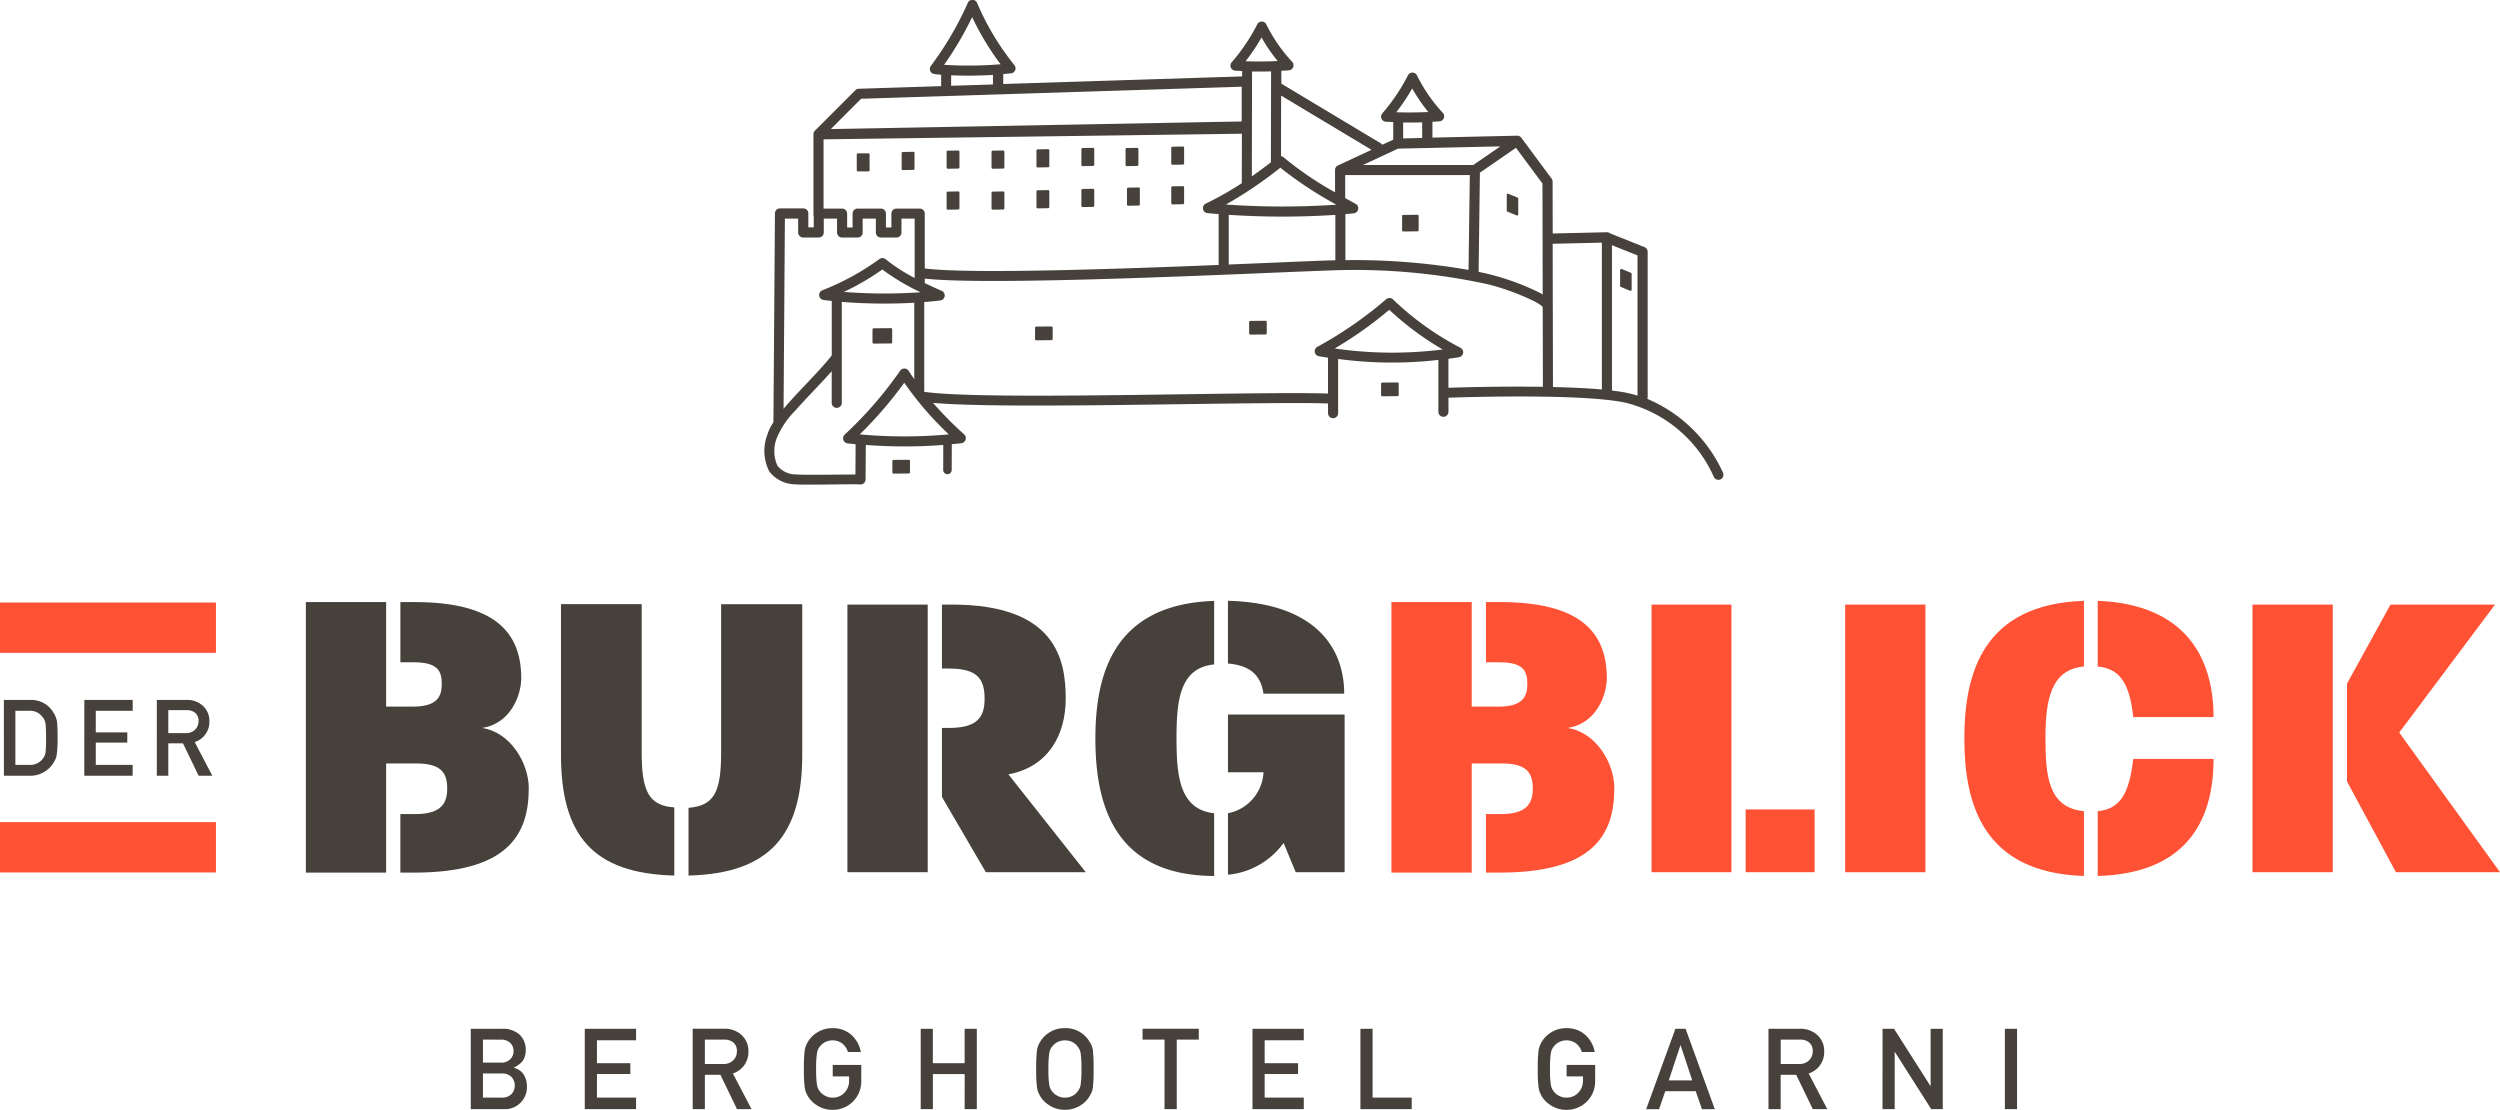 <?xml version="1.0" encoding="UTF-8"?> <svg xmlns="http://www.w3.org/2000/svg" width="263.605" height="117.02" viewBox="0 0 263.605 117.02"><g id="Gruppe_422" data-name="Gruppe 422" transform="translate(-1522.323 -38.597)"><path id="Pfad_1" data-name="Pfad 1" d="M377.574-513.224l0,1.127a.548.548,0,0,0,.005.074l-8.675.275-.037,0-.046.007H368.8a.525.525,0,0,0-.121.042h0l-.01.005-.012.006h0l-.011.006-.029.018a.547.547,0,0,0-.078.064l-4.276,4.276-.006.006,0,0a.538.538,0,0,0-.087.123v0a.529.529,0,0,0-.057.216v0c0,.009,0,.017,0,.026v8.556a.534.534,0,0,0,.03.176v1.082h-.572v-1.464a.532.532,0,0,0-.532-.532h-2.456a.532.532,0,0,0-.532.528l-.161,22.027a4.94,4.94,0,0,0-.646,1.328,4.784,4.784,0,0,0,.206,3.848,3.471,3.471,0,0,0,2.711,1.366c.9.093,6.47-.044,6.726.007a.544.544,0,0,0,.146.009h.037a.533.533,0,0,0,.536-.529l.025-3.64a53.037,53.037,0,0,0,8.169,0l-.008,2.635a.449.449,0,0,0,.447.45.449.449,0,0,0,.45-.447l.009-2.715q.5-.047,1-.1a.54.54,0,0,0,.454-.373.54.54,0,0,0-.154-.567,37.254,37.254,0,0,1-3.279-3.319h.013c.4.036.805.064,1.208.089s.829.045,1.244.063c.971.041,1.943.067,2.915.086q1.693.033,3.386.041,1.92.011,3.84,0,3.354-.011,6.706-.051c3.7-.041,7.406-.1,11.109-.145q1.668-.021,3.336-.038,1.538-.015,3.076-.022,1.278,0,2.556,0,.515,0,1.03.012.6.009,1.19.028h.041v1.022a.533.533,0,0,0,.532.532.533.533,0,0,0,.532-.532v-5.715a42.662,42.662,0,0,0,10.571.1v5.468a.533.533,0,0,0,.532.532.533.533,0,0,0,.532-.532v-1.483c2.015-.069,14.319-.443,18.739.543a13.843,13.843,0,0,1,9.241,7.81.533.533,0,0,0,.707.259.533.533,0,0,0,.259-.707,15.341,15.341,0,0,0-7.976-7.781.529.529,0,0,0,.035-.19v-15.316a.532.532,0,0,0-.335-.494l-3.481-1.393a.534.534,0,0,0-.109-.031.533.533,0,0,0-.379-.146l-5.71.131-.012-5.465a.533.533,0,0,0-.1-.316l-3.2-4.317a.529.529,0,0,0-.219-.172h0a.528.528,0,0,0-.182-.041h-.045l-8.923.2v-1.667q.371-.021.743-.048a.533.533,0,0,0,.457-.337.533.533,0,0,0-.106-.558,16.484,16.484,0,0,1-2.725-3.95.532.532,0,0,0-.473-.295.532.532,0,0,0-.477.288,20.16,20.16,0,0,1-2.7,4.012.532.532,0,0,0-.089.556.531.531,0,0,0,.461.325q.387.022.775.037l0,1.853-1.163.541h0a.533.533,0,0,0-.084-.1.546.546,0,0,0-.086-.064l-10.465-6.28,0-1.356q.394-.021.789-.05a.533.533,0,0,0,.457-.337.532.532,0,0,0-.106-.558,16.5,16.5,0,0,1-2.725-3.95.533.533,0,0,0-.473-.3.533.533,0,0,0-.477.288,20.161,20.161,0,0,1-2.7,4.012.533.533,0,0,0-.089.557.532.532,0,0,0,.461.325q.364.021.729.035v.57l-25.188.8,0-1.051q.406-.033.813-.071a.533.533,0,0,0,.441-.324.532.532,0,0,0-.077-.541,27.85,27.85,0,0,1-3.939-6.568.532.532,0,0,0-.485-.321.533.533,0,0,0-.489.315,34.151,34.151,0,0,1-3.9,6.656.532.532,0,0,0-.063.536.532.532,0,0,0,.438.315Q377.212-513.25,377.574-513.224ZM367.1-489.273v10.644a.533.533,0,0,1-.532.532.533.533,0,0,1-.532-.532v-3.335c-1.125,1.281-2.606,2.753-3.811,4.122a8.983,8.983,0,0,0-1.962,2.883,3.732,3.732,0,0,0,.06,2.976,2.488,2.488,0,0,0,1.939.9c.757.079,4.778.006,6.273.009l.022-3.193q-.421-.04-.839-.087a.541.541,0,0,1-.453-.367.54.54,0,0,1,.144-.565,41.272,41.272,0,0,0,5.843-6.728.542.542,0,0,1,.452-.233.541.541,0,0,1,.446.246q.288.444.592.876v-8.058A56.97,56.97,0,0,1,367.1-489.273Zm7.188,16.77a.122.122,0,0,0-.036-.087.123.123,0,0,0-.088-.036l-1.611.014a.123.123,0,0,0-.122.123v1.2a.123.123,0,0,0,.036.087.124.124,0,0,0,.088.036l1.611-.014a.123.123,0,0,0,.122-.123ZM369-475.308a42.137,42.137,0,0,0,4.686-5.441,34.523,34.523,0,0,0,4.694,5.445,51.983,51.983,0,0,1-9.381,0ZM360.96-478q.226-.271.47-.548c1.525-1.734,3.5-3.632,4.61-5.088v-5.739q-.437-.046-.861-.1a.533.533,0,0,1-.461-.459.533.533,0,0,1,.327-.562,27.015,27.015,0,0,0,6.019-3.294.532.532,0,0,1,.654.016,18.675,18.675,0,0,0,3.064,1.978v-6.26h-1.391v1.464a.532.532,0,0,1-.532.532h-1.637a.532.532,0,0,1-.532-.532v-1.464H369.3v1.464a.532.532,0,0,1-.532.532h-1.637a.532.532,0,0,1-.532-.532v-1.464H365.2v1.464a.532.532,0,0,1-.532.532h-1.637a.532.532,0,0,1-.532-.532v-1.464h-1.4Zm64.86-2.659a.124.124,0,0,0-.036-.087.123.123,0,0,0-.088-.035l-1.611.013a.123.123,0,0,0-.122.123v1.2a.123.123,0,0,0,.036.087.122.122,0,0,0,.088.036l1.611-.013a.123.123,0,0,0,.122-.123Zm15.187-8.052a.548.548,0,0,1-.054-.081.719.719,0,0,0-.2-.167,5.459,5.459,0,0,0-.621-.37,25.2,25.2,0,0,0-4.851-1.789,65.894,65.894,0,0,0-17.009-1.459c-6.355.207-35.23,1.672-42.425.845v.35a.537.537,0,0,1-.013.118c.58.282,1.181.556,1.8.825a.532.532,0,0,1,.313.565.532.532,0,0,1-.463.451c-.545.066-1.112.121-1.693.167v9.463c6.316.94,34.773-.077,42.576.184v-3.781q-.47-.072-.958-.153a.533.533,0,0,1-.438-.435.533.533,0,0,1,.268-.556,41.435,41.435,0,0,0,7.261-5.021.533.533,0,0,1,.72.019,30.659,30.659,0,0,0,7.113,5.1.532.532,0,0,1,.277.56.532.532,0,0,1-.446.438l-1.1.166v3.052c1.2-.039,5.558-.167,9.96-.1Zm7.3-6.541v15.288c0,.012,0,.024,0,.036.655.079,1.238.171,1.726.28q.494.11.97.257v-14.783Zm-6.252-.15.032,15.106c1.832.042,3.626.121,5.155.258v-15.483Zm-22.888,11.056a42.343,42.343,0,0,0,11.21.1l.08-.012a31.266,31.266,0,0,1-5.63-4.181,41.694,41.694,0,0,1-5.721,4.057A.569.569,0,0,1,419.168-484.341Zm-46.755-2.037a.123.123,0,0,0-.036-.087.124.124,0,0,0-.088-.035l-1.83.015a.123.123,0,0,0-.122.123v1.369a.123.123,0,0,0,.036.087.123.123,0,0,0,.088.036l1.83-.016a.123.123,0,0,0,.122-.123Zm16.922-.178a.123.123,0,0,0-.036-.087.123.123,0,0,0-.088-.036l-1.611.013a.123.123,0,0,0-.122.123v1.2a.122.122,0,0,0,.036.087.123.123,0,0,0,.088.036l1.611-.014a.123.123,0,0,0,.122-.123Zm22.573-.6a.122.122,0,0,0-.036-.087.123.123,0,0,0-.088-.036l-1.611.014a.123.123,0,0,0-.122.123v1.2a.123.123,0,0,0,.036.087.123.123,0,0,0,.088.036l1.611-.013a.123.123,0,0,0,.122-.123ZM434.382-502.9l-.134,10.459q.682.143,1.289.293a26.437,26.437,0,0,1,5.09,1.88c.135.07.26.142.377.212l-.025-11.7-2.792-3.764ZM375.4-490.289a55.416,55.416,0,0,1-8.086-.035,26.243,26.243,0,0,0,4.057-2.366,23.414,23.414,0,0,0,4.028,2.4Zm74.982-1.936a.123.123,0,0,0-.076-.114l-.969-.4a.122.122,0,0,0-.115.012.122.122,0,0,0-.055.1v1.662a.123.123,0,0,0,.076.114l.969.4a.122.122,0,0,0,.115-.011.123.123,0,0,0,.055-.1Zm-41.105-9.565.01-5.215-44.11.591v7.3h1.954a.532.532,0,0,1,.532.532v1.464h.573v-1.464a.532.532,0,0,1,.532-.532h2.456a.532.532,0,0,1,.532.532v1.464h.573v-1.464a.532.532,0,0,1,.532-.532h2.456a.532.532,0,0,1,.532.532v5.786l.017,0c.343.042.687.074,1.031.1.369.028.739.049,1.109.067q.638.031,1.276.049.714.021,1.428.031c1.081.017,2.163.02,3.245.016q1.83-.006,3.661-.038,2.028-.032,4.055-.084,2.272-.056,4.544-.128,5.24-.164,10.478-.382l.143-.006v-5.361q-.6-.048-1.176-.1a.532.532,0,0,1-.473-.438.532.532,0,0,1,.3-.573A32.24,32.24,0,0,0,409.273-501.79Zm24.041-.857H420.178c0,.626,0,1.664,0,2.331a.534.534,0,0,1-.007.091q.55.307,1.11.613a.532.532,0,0,1,.267.572.532.532,0,0,1-.467.425q-.435.046-.881.085v4.855a70.268,70.268,0,0,1,12.985,1.028ZM407.9-498.454v5.24l.133-.006,3.4-.141,3.087-.13q1.227-.051,2.454-.1c.494-.019.988-.038,1.481-.053l.677-.018h.009v-4.786A85.79,85.79,0,0,1,407.9-498.454Zm20.026.117a.123.123,0,0,0-.036-.087.123.123,0,0,0-.088-.036l-1.5.017a.123.123,0,0,0-.122.123v1.5a.122.122,0,0,0,.036.087.124.124,0,0,0,.088.036l1.5-.017a.123.123,0,0,0,.121-.123Zm10.5-1.824a.123.123,0,0,0-.076-.114l-.969-.4a.123.123,0,0,0-.115.011.123.123,0,0,0-.054.1v1.661a.123.123,0,0,0,.076.114l.969.4a.123.123,0,0,0,.115-.012.122.122,0,0,0,.055-.1Zm-58.922-.638a.123.123,0,0,0-.037-.088.123.123,0,0,0-.088-.035l-1.108.019a.123.123,0,0,0-.121.123v1.662a.122.122,0,0,0,.037.088.122.122,0,0,0,.088.035l1.108-.019a.123.123,0,0,0,.121-.123Zm4.738,0a.123.123,0,0,0-.037-.088.123.123,0,0,0-.088-.035l-1.108.019a.123.123,0,0,0-.121.123v1.662a.122.122,0,0,0,.037.088.122.122,0,0,0,.088.035l1.108-.019a.123.123,0,0,0,.121-.123Zm4.738-.139a.123.123,0,0,0-.037-.088.123.123,0,0,0-.088-.035l-1.108.019a.123.123,0,0,0-.121.123v1.662a.122.122,0,0,0,.037.088.122.122,0,0,0,.088.035l1.108-.019a.123.123,0,0,0,.121-.123Zm4.738-.139a.123.123,0,0,0-.037-.088.122.122,0,0,0-.088-.035l-1.108.019a.123.123,0,0,0-.121.123v1.662a.123.123,0,0,0,.037.088.122.122,0,0,0,.088.035l1.108-.019a.123.123,0,0,0,.121-.123Zm13.933,1.539a84.424,84.424,0,0,0,11.6.015h0a41.04,41.04,0,0,1-5.913-3.9,42.636,42.636,0,0,1-5.709,3.864Zm-9.126-1.679a.123.123,0,0,0-.037-.088.122.122,0,0,0-.088-.035l-1.108.019a.123.123,0,0,0-.121.123v1.662a.122.122,0,0,0,.037.088.123.123,0,0,0,.088.035l1.108-.019a.123.123,0,0,0,.121-.123Zm4.669-.139a.123.123,0,0,0-.037-.088.122.122,0,0,0-.088-.035l-1.108.019a.123.123,0,0,0-.121.123v1.662a.124.124,0,0,0,.037.088.124.124,0,0,0,.088.035l1.108-.019a.123.123,0,0,0,.121-.123Zm16.235-2.312,3.525-1.64-9.531-5.72-.013,6.391a.53.53,0,0,1,.285.127,35.159,35.159,0,0,0,5.414,3.682c0-.974,0-2.231,0-2.347,0-.015,0-.029,0-.044a.53.53,0,0,1,.106-.283.534.534,0,0,1,.133-.125A.529.529,0,0,1,419.433-503.668Zm-7.066-9.911q-1,.029-2.006.013l-.022,11.055q1.014-.709,2.008-1.484Zm-42.335,8.761a.123.123,0,0,0-.123-.123H368.8a.123.123,0,0,0-.123.123v1.662a.123.123,0,0,0,.123.123h1.108a.123.123,0,0,0,.123-.123Zm4.738-.158a.122.122,0,0,0-.037-.088.124.124,0,0,0-.088-.035l-1.108.019a.123.123,0,0,0-.121.123v1.661a.123.123,0,0,0,.037.088.123.123,0,0,0,.088.035l1.108-.019a.123.123,0,0,0,.121-.123Zm9.476-.139a.123.123,0,0,0-.037-.088.123.123,0,0,0-.088-.035l-1.108.019a.123.123,0,0,0-.121.123v1.661a.122.122,0,0,0,.037.088.123.123,0,0,0,.088.035l1.108-.019a.123.123,0,0,0,.121-.123Zm-4.738,0a.123.123,0,0,0-.037-.088.123.123,0,0,0-.088-.035l-1.108.019a.123.123,0,0,0-.121.123v1.661a.122.122,0,0,0,.037.088.122.122,0,0,0,.088.035l1.108-.019a.123.123,0,0,0,.121-.123Zm9.476-.139a.123.123,0,0,0-.037-.088.123.123,0,0,0-.088-.035l-1.108.019a.123.123,0,0,0-.121.123v1.662a.122.122,0,0,0,.037.088.122.122,0,0,0,.088.035l1.108-.019a.123.123,0,0,0,.121-.123Zm9.394-.139a.122.122,0,0,0-.037-.088.123.123,0,0,0-.088-.035l-1.108.019a.123.123,0,0,0-.121.123v1.662a.122.122,0,0,0,.037.088.122.122,0,0,0,.088.035l1.108-.019a.123.123,0,0,0,.121-.123Zm-4.656,0a.123.123,0,0,0-.037-.088.123.123,0,0,0-.088-.035l-1.108.019a.123.123,0,0,0-.121.123v1.662a.123.123,0,0,0,.037.088.122.122,0,0,0,.088.035l1.108-.019a.123.123,0,0,0,.121-.123Zm32.036-.042-3.7,1.723h11.632l2.85-1.96Zm-22.56-.1a.123.123,0,0,0-.037-.088.123.123,0,0,0-.088-.035l-1.108.019a.123.123,0,0,0-.121.123v1.662a.123.123,0,0,0,.037.088.123.123,0,0,0,.088.035l1.108-.019a.123.123,0,0,0,.121-.123Zm25.1-2.669q-1,.03-2.006.015l0,1.675,2.007-.044Zm-19.238-3.753-39.919,1.263-3.194,3.194,43.322-.8v-3.662Zm16.51,2.685a21.207,21.207,0,0,0,1.679-2.508,17.423,17.423,0,0,0,1.7,2.485q-1.694.08-3.381.023Zm-42.529-3.937a43,43,0,0,1-4.407.043l0,1.068c0,.012,0,.025,0,.038h0l4.408-.139v-.009Zm-5.15-1.063a35.065,35.065,0,0,0,2.957-5.03,28.711,28.711,0,0,0,3,4.972A42.027,42.027,0,0,1,377.895-514.27Zm31.791-.378a21.2,21.2,0,0,0,1.679-2.508,17.419,17.419,0,0,0,1.7,2.485Q411.372-514.591,409.686-514.648Z" transform="translate(1243.984 559.703)" fill="#46413a" fill-rule="evenodd"></path><path id="Pfad_2" data-name="Pfad 2" d="M0-232.9H22.77v-5.307H0Z" transform="translate(1522.323 340.334)" fill="#ff5134" fill-rule="evenodd"></path><path id="Pfad_3" data-name="Pfad 3" d="M0-129.763H22.77v-5.307H0Z" transform="translate(1522.323 260.355)" fill="#ff5134" fill-rule="evenodd"></path><path id="Pfad_4" data-name="Pfad 4" d="M1.831-184.465H4.545a2.771,2.771,0,0,0,1.519-.395,2.782,2.782,0,0,0,.976-.932,4.262,4.262,0,0,0,.225-.411,2.008,2.008,0,0,0,.132-.461,11.613,11.613,0,0,0,.093-1.8,16.254,16.254,0,0,0-.06-1.7,2.407,2.407,0,0,0-.367-.943,2.686,2.686,0,0,0-2.434-1.348h-2.8Zm1.212-6.848H4.49a1.606,1.606,0,0,1,1.425.674,1.375,1.375,0,0,1,.312.729q.049.45.049,1.491a13.938,13.938,0,0,1-.049,1.458,1.328,1.328,0,0,1-.258.652,1.644,1.644,0,0,1-1.48.7H3.042Z" transform="translate(1520.903 304.856)" fill="#46413a"></path><path id="Pfad_5" data-name="Pfad 5" d="M39.575-184.465h5.1v-1.146H40.787v-2.346h3.322v-1.075H40.787v-2.281h3.893v-1.146h-5.1Z" transform="translate(1491.635 304.856)" fill="#46413a"></path><path id="Pfad_6" data-name="Pfad 6" d="M74.844-191.378h1.9a1.389,1.389,0,0,1,.888.247,1.062,1.062,0,0,1,.4.9,1.233,1.233,0,0,1-.334.877,1.321,1.321,0,0,1-1.02.395H74.844Zm-1.212,6.913h1.212v-3.416H76.39l1.65,3.416h1.442l-1.853-3.547a2.224,2.224,0,0,0,1.546-2.215,2.126,2.126,0,0,0-.795-1.705,2.456,2.456,0,0,0-1.628-.526h-3.12Z" transform="translate(1465.226 304.856)" fill="#46413a"></path><path id="Pfad_7" data-name="Pfad 7" d="M167.128-218.776c0-2.6-1.9-5.908-4.938-6.349,3.042-.441,4.145-3.483,4.145-5.247,0-4.894-2.866-8.025-11.244-8.025h-1.5v6.349H155c2.557,0,2.954.926,2.954,2.293,0,1.279-.441,2.381-3.042,2.381h-2.822V-238.4h-8.466v28.528h8.466v-11.508h3.219c2.646,0,3.219,1.058,3.219,2.646,0,1.5-.573,2.69-3.351,2.69h-1.587v6.173H155C164.791-209.869,167.128-213.749,167.128-218.776Z" transform="translate(1410.949 340.479)" fill="#46413a"></path><path id="Pfad_8" data-name="Pfad 8" d="M288.841-221.542v-15.873h-8.554v15.653c0,4.189-.75,5.6-3.439,5.82v7.143C285.358-209.019,288.841-212.988,288.841-221.542ZM275.349-208.8v-7.187c-2.646-.177-3.439-1.631-3.439-5.776v-15.653H263.4v15.873C263.4-212.988,266.795-209.019,275.349-208.8Z" transform="translate(1318.073 339.717)" fill="#46413a"></path><path id="Pfad_9" data-name="Pfad 9" d="M423.032-209l-8.157-10.318c4.233-.794,6.041-4.189,6.041-7.981,0-4.056-.97-9.921-11.993-9.921h-1.058v6.746h.75c3,0,3.748,1.1,3.748,3.175,0,1.9-.705,3.086-3.748,3.086h-.75v7.275l4.63,7.937ZM397.9-209h8.466v-28.219H397.9Z" transform="translate(1213.777 339.565)" fill="#46413a"></path><path id="Pfad_10" data-name="Pfad 10" d="M540.569-229.2c0-4.983-3.219-9.568-12.258-9.789v6.614c2.6.22,3.483,1.455,3.748,3.175Zm.044,18.827v-16.623h-12.3v6.085h3.748a4.633,4.633,0,0,1-3.748,4.321v6.482a8.148,8.148,0,0,0,5.864-3.351l1.279,3.087Zm-13.757.4v-6.614c-3.66-.4-3.968-3.968-3.968-7.892s.309-7.452,3.968-7.8v-6.7c-10.538.353-12.522,7.628-12.522,14.506C514.334-217.425,516.362-210.017,526.856-209.973Z" transform="translate(1123.489 340.936)" fill="#46413a"></path><path id="Pfad_11" data-name="Pfad 11" d="M676.85-218.776c0-2.6-1.9-5.908-4.938-6.349,3.042-.441,4.145-3.483,4.145-5.247,0-4.894-2.866-8.025-11.244-8.025h-1.5v6.349h1.411c2.557,0,2.954.926,2.954,2.293,0,1.279-.441,2.381-3.042,2.381h-2.822V-238.4h-8.466v28.528h8.466v-11.508h3.219c2.646,0,3.219,1.058,3.219,2.646,0,1.5-.573,2.69-3.351,2.69h-1.587v6.173h1.411C674.513-209.869,676.85-213.749,676.85-218.776Z" transform="translate(1015.691 340.479)" fill="#ff5134"></path><path id="Pfad_12" data-name="Pfad 12" d="M775.478-209H783.9v-28.219h-8.422Zm9.921,0h7.275v-6.614H785.4Z" transform="translate(920.987 339.565)" fill="#ff5134"></path><path id="Pfad_13" data-name="Pfad 13" d="M866.388-209h8.466v-28.219h-8.466Z" transform="translate(850.492 339.565)" fill="#ff5134"></path><path id="Pfad_14" data-name="Pfad 14" d="M948.626-226.728c0-6.437-3.13-11.9-12.213-12.258v6.923c2.249.221,3.351,1.631,3.747,5.335Zm0,4.409H940.16c-.44,3.792-1.454,5.291-3.747,5.512v6.834C945.54-210.238,948.626-215.529,948.626-222.319Zm-13.668,12.346v-6.834c-3.748-.353-4.057-3.7-4.057-7.672s.529-7.275,4.057-7.584v-6.923c-10.626.353-12.61,7.628-12.61,14.506S924.287-210.326,934.957-209.973Z" transform="translate(807.099 340.936)" fill="#ff5134"></path><path id="Pfad_15" data-name="Pfad 15" d="M1083.733-209l-10.626-14.727,10.1-13.492h-11.021l-4.585,8.333v10.318l5.158,9.568Zm-26.1,0h8.466v-28.219h-8.466Z" transform="translate(702.196 339.565)" fill="#ff5134"></path><path id="Pfad_16" data-name="Pfad 16" d="M221.05-29.569h3.568a2.263,2.263,0,0,0,1.668-.668,2.317,2.317,0,0,0,.686-1.738,2.378,2.378,0,0,0-.331-1.226,1.706,1.706,0,0,0-1.046-.726v-.023a2.762,2.762,0,0,0,.616-.389,1.633,1.633,0,0,0,.384-.43,1.957,1.957,0,0,0,.25-1,2.2,2.2,0,0,0-.633-1.645,2.615,2.615,0,0,0-1.877-.628H221.05Zm3.26-3.76a1.378,1.378,0,0,1,1.046.378,1.3,1.3,0,0,1,.331.895,1.284,1.284,0,0,1-.331.883,1.354,1.354,0,0,1-1.046.389h-1.976v-2.545Zm-.122-3.568a1.447,1.447,0,0,1,1.034.343,1.209,1.209,0,0,1,.337.866,1.15,1.15,0,0,1-.337.848,1.329,1.329,0,0,1-1.034.366h-1.854V-36.9Z" transform="translate(1350.912 185.116)" fill="#46413a"></path><path id="Pfad_17" data-name="Pfad 17" d="M274.573-29.569h5.41v-1.215h-4.126v-2.487h3.522V-34.41h-3.522v-2.418h4.126v-1.215h-5.41Z" transform="translate(1309.409 185.116)" fill="#46413a"></path><path id="Pfad_18" data-name="Pfad 18" d="M326.533-36.9h2.011a1.473,1.473,0,0,1,.942.262,1.126,1.126,0,0,1,.424.959,1.307,1.307,0,0,1-.355.93,1.4,1.4,0,0,1-1.081.418h-1.941Zm-1.284,7.328h1.284v-3.621h1.639l1.749,3.621h1.528l-1.964-3.76a2.358,2.358,0,0,0,1.639-2.348,2.254,2.254,0,0,0-.843-1.807,2.6,2.6,0,0,0-1.726-.558h-3.307Z" transform="translate(1270.113 185.116)" fill="#46413a"></path><path id="Pfad_19" data-name="Pfad 19" d="M380.517-33.262h1.726v.442a1.776,1.776,0,0,1-.5,1.284,1.638,1.638,0,0,1-1.238.511,1.507,1.507,0,0,1-.779-.192,1.5,1.5,0,0,1-.535-.424,1.412,1.412,0,0,1-.331-.715,9.887,9.887,0,0,1-.093-1.691,10.116,10.116,0,0,1,.093-1.7,1.4,1.4,0,0,1,.331-.7,1.622,1.622,0,0,1,.535-.436,1.776,1.776,0,0,1,.779-.18,1.678,1.678,0,0,1,1.046.354,1.864,1.864,0,0,1,.569.872h1.36a3.2,3.2,0,0,0-.976-1.784,2.87,2.87,0,0,0-2-.726,2.912,2.912,0,0,0-1.668.477,2.926,2.926,0,0,0-.988,1.046,2.341,2.341,0,0,0-.285.808,14.138,14.138,0,0,0-.087,1.976,14.166,14.166,0,0,0,.087,1.964,2.391,2.391,0,0,0,.116.453q.075.174.168.366a2.838,2.838,0,0,0,.988,1.034,2.977,2.977,0,0,0,1.668.488,3,3,0,0,0,2.15-.878,3,3,0,0,0,.872-2.133v-1.726h-3.01Z" transform="translate(1229.612 185.357)" fill="#46413a"></path><path id="Pfad_20" data-name="Pfad 20" d="M436.932-29.569h1.284v-8.473h-1.284v3.632h-3.353v-3.632H432.3v8.473h1.284v-3.7h3.353Z" transform="translate(1187.104 185.116)" fill="#46413a"></path><path id="Pfad_21" data-name="Pfad 21" d="M486.542-34.046a14.17,14.17,0,0,0,.087,1.964,2.388,2.388,0,0,0,.116.453q.075.174.168.366a2.839,2.839,0,0,0,.988,1.034,2.977,2.977,0,0,0,1.668.488,3.028,3.028,0,0,0,1.685-.488,2.763,2.763,0,0,0,.965-1.034,1.958,1.958,0,0,0,.3-.819,16.284,16.284,0,0,0,.076-1.964,16.252,16.252,0,0,0-.076-1.976,1.944,1.944,0,0,0-.3-.808,2.848,2.848,0,0,0-.965-1.046,2.963,2.963,0,0,0-1.685-.477,2.912,2.912,0,0,0-1.668.477,2.927,2.927,0,0,0-.988,1.046,2.342,2.342,0,0,0-.285.808A14.142,14.142,0,0,0,486.542-34.046Zm1.29,0a10.126,10.126,0,0,1,.093-1.7,1.4,1.4,0,0,1,.331-.7,1.622,1.622,0,0,1,.535-.436,1.776,1.776,0,0,1,.779-.18,1.868,1.868,0,0,1,.8.18,1.532,1.532,0,0,1,.511.436,1.483,1.483,0,0,1,.343.7,10.768,10.768,0,0,1,.087,1.7,10.524,10.524,0,0,1-.087,1.691,1.49,1.49,0,0,1-.343.715,1.421,1.421,0,0,1-.511.424,1.583,1.583,0,0,1-.8.192,1.507,1.507,0,0,1-.779-.192,1.5,1.5,0,0,1-.535-.424,1.412,1.412,0,0,1-.331-.715A9.9,9.9,0,0,1,487.832-34.046Z" transform="translate(1145.039 185.357)" fill="#46413a"></path><path id="Pfad_22" data-name="Pfad 22" d="M538.787-29.569h1.29V-36.9H542.4v-1.145h-5.928V-36.9h2.319Z" transform="translate(1106.325 185.116)" fill="#46413a"></path><path id="Pfad_23" data-name="Pfad 23" d="M588.1-29.569h5.41v-1.215h-4.126v-2.487h3.522V-34.41h-3.522v-2.418h4.126v-1.215H588.1Z" transform="translate(1066.287 185.116)" fill="#46413a"></path><path id="Pfad_24" data-name="Pfad 24" d="M638.777-29.569h5.41v-1.215h-4.126v-7.258h-1.284Z" transform="translate(1026.991 185.116)" fill="#46413a"></path><path id="Pfad_25" data-name="Pfad 25" d="M725.105-33.262h1.726v.442a1.776,1.776,0,0,1-.5,1.284,1.638,1.638,0,0,1-1.238.511,1.507,1.507,0,0,1-.779-.192,1.505,1.505,0,0,1-.535-.424,1.412,1.412,0,0,1-.331-.715,9.887,9.887,0,0,1-.093-1.691,10.116,10.116,0,0,1,.093-1.7,1.4,1.4,0,0,1,.331-.7,1.623,1.623,0,0,1,.535-.436,1.776,1.776,0,0,1,.779-.18,1.678,1.678,0,0,1,1.046.354,1.864,1.864,0,0,1,.57.872h1.36a3.2,3.2,0,0,0-.976-1.784,2.87,2.87,0,0,0-2-.726,2.912,2.912,0,0,0-1.668.477,2.925,2.925,0,0,0-.988,1.046,2.339,2.339,0,0,0-.285.808,14.135,14.135,0,0,0-.087,1.976,14.163,14.163,0,0,0,.087,1.964,2.381,2.381,0,0,0,.116.453q.075.174.168.366a2.838,2.838,0,0,0,.988,1.034,2.977,2.977,0,0,0,1.668.488,3,3,0,0,0,2.15-.878,3,3,0,0,0,.872-2.133v-1.726h-3.01Z" transform="translate(962.405 185.357)" fill="#46413a"></path><path id="Pfad_26" data-name="Pfad 26" d="M775.332-32.6l1.226-3.7h.023l1.226,3.7Zm3.5,3.034h1.354l-3.08-8.473h-1.075l-3.08,8.473h1.36l.651-1.895h3.214Z" transform="translate(922.949 185.116)" fill="#46413a"></path><path id="Pfad_27" data-name="Pfad 27" d="M831.689-36.9H833.7a1.473,1.473,0,0,1,.941.262,1.125,1.125,0,0,1,.424.959,1.308,1.308,0,0,1-.354.93,1.4,1.4,0,0,1-1.081.418h-1.941ZM830.4-29.569h1.284v-3.621h1.639l1.749,3.621h1.528l-1.964-3.76a2.358,2.358,0,0,0,1.639-2.348,2.253,2.253,0,0,0-.843-1.807,2.6,2.6,0,0,0-1.726-.558H830.4Z" transform="translate(878.395 185.116)" fill="#46413a"></path><path id="Pfad_28" data-name="Pfad 28" d="M883.928-29.569h1.284V-35.59h.023l3.83,6.021h1.215v-8.473H889v6.021h-.023l-3.836-6.021h-1.209Z" transform="translate(836.891 185.116)" fill="#46413a"></path><path id="Pfad_29" data-name="Pfad 29" d="M941.384-29.569h1.284v-8.473h-1.284Z" transform="translate(792.337 185.116)" fill="#46413a"></path></g></svg> 